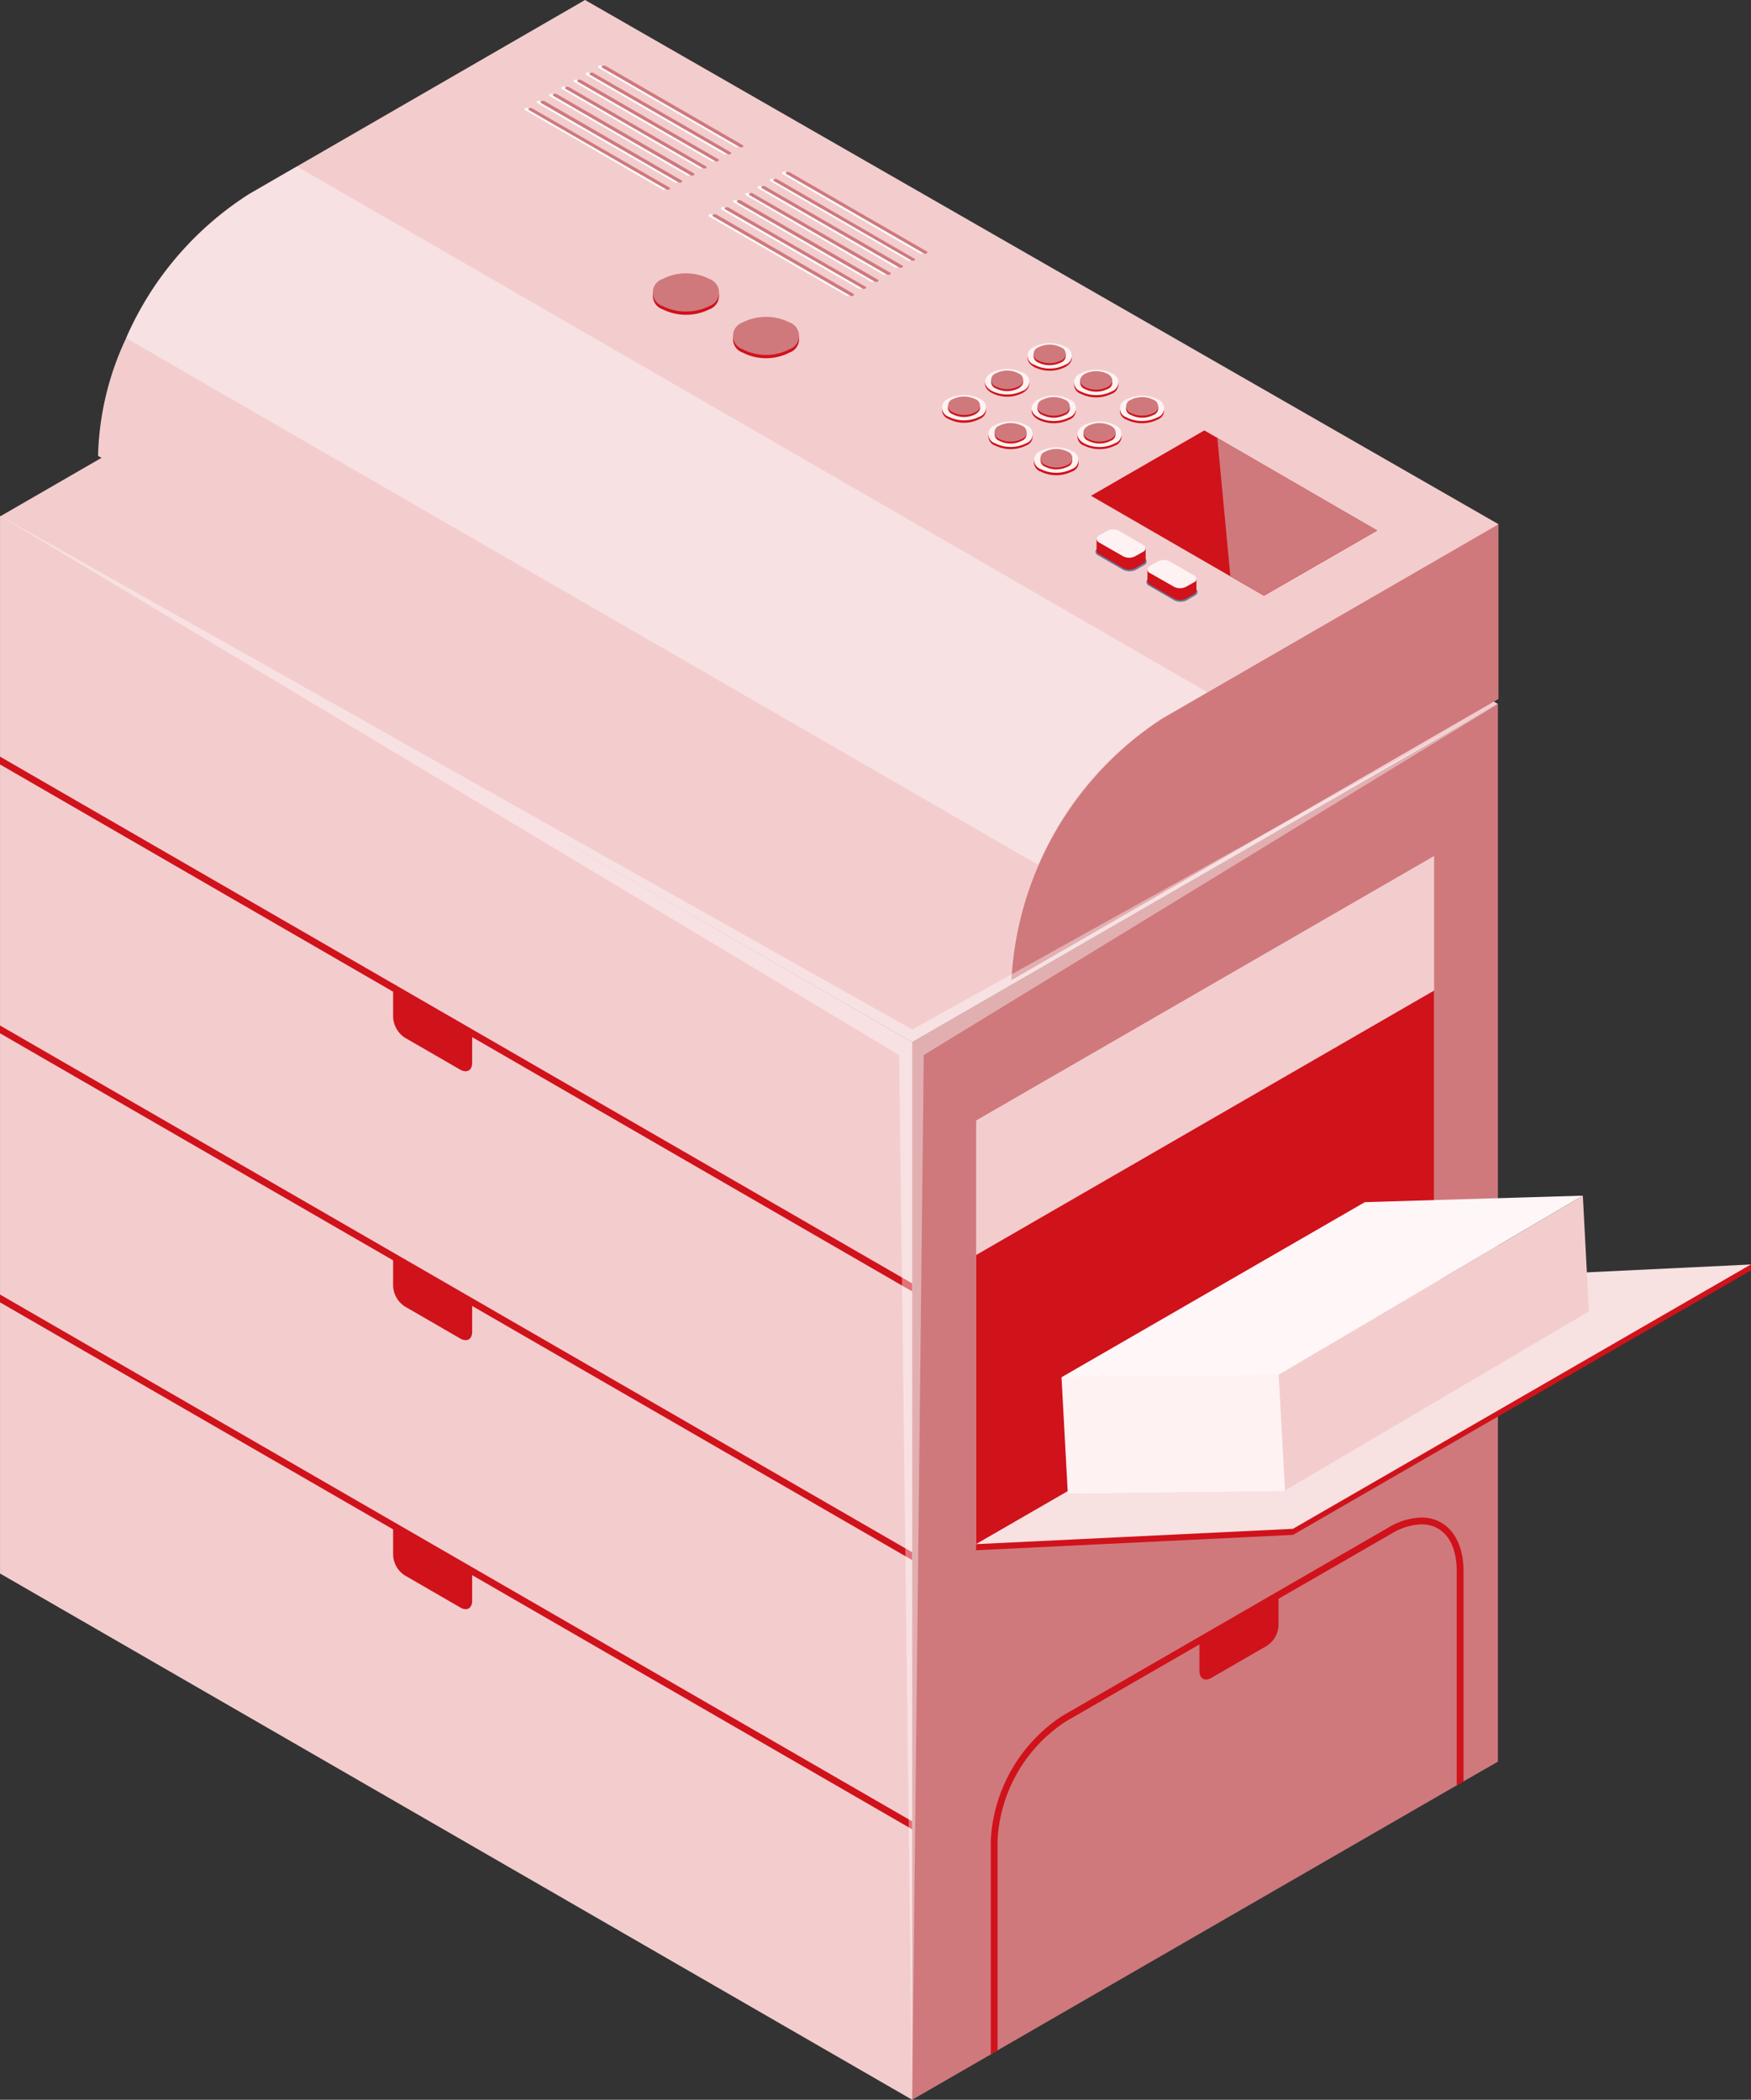 <svg xmlns="http://www.w3.org/2000/svg" width="67.149" height="80.517"><rect width="100%" height="100%" fill="#333333" stroke="none"/><defs><clipPath id="a"><path data-name="長方形 2302" fill="none" d="M0 0h41.468v26.784H0z"/></clipPath><clipPath id="b"><path data-name="長方形 2303" fill="none" d="M0 0h57.442v60.739H0z"/></clipPath></defs><g data-name="グループ 6081"><path data-name="パス 13608" d="M57.443 67.553l-1.327.758-.258.151-17.606 10.161-.257.154-3.016 1.74-3.832-23.314 3.832-17.238 22.464-12.973z" fill="#cf797d"/><path data-name="パス 13609" d="M37.435 59.212l17.56-10.142V32.824l-17.56 10.141z" fill="#f3cdce"/><path data-name="パス 13610" d="M37.435 59.212l17.56-10.142V37.984l-17.56 10.139z" fill="#d0121b"/><path data-name="パス 13611" d="M67.149 48.714L49.586 58.855l-12.154.59v-.233l17.56-9.624 12.154-1.1z" fill="#d0121b"/><path data-name="パス 13612" d="M49.583 58.623l-12.154.588 17.56-10.141 12.154-.583z" fill="#f7e1e1"/><path data-name="パス 13613" d="M57.443 26.992L34.981 39.961 0 19.804 22.459 6.835z" fill="#f3cdce"/><path data-name="パス 13614" d="M34.981 39.961v40.555L.001 60.336V19.778z" fill="#f3cdce"/><path data-name="パス 13615" d="M60.938 50.296l-8.355.245-11.632 6.725 8.328-.1z" fill="#fefeff"/><path data-name="パス 13616" d="M60.699 45.848l-8.357.248-11.633 6.714 3.947.97 4.375-1.067z" fill="#fef6f7"/><path data-name="パス 13617" d="M40.949 57.266l-.241-4.456 8.322-.1.246 4.451z" fill="#fff2f2"/><path data-name="パス 13618" d="M60.7 45.848l.234 4.448-11.657 6.868-.243-4.451z" fill="#f3cdce"/><path data-name="パス 13619" d="M57.464 20.1L38.788 37.587 3.76 17.481 22.436 0z" fill="#f3cdce"/><g data-name="グループ 6078"><g data-name="グループ 6082"><path data-name="パス 13620" d="M57.464 26.802L38.787 37.585a12.8 12.8 0 015.8-10.042l12.877-7.439z" fill="#cf797d"/><path data-name="パス 13621" d="M3.76 17.482l4.452-2.566 8.975-5.19L22.436 6.7V0L11.387 6.381 9.564 7.435a12.429 12.429 0 00-4.725 5.527 11.2 11.2 0 00-1.079 4.52" fill="#f3cdce"/><path data-name="パス 13623" d="M40.739 65.796l12.509-7.224a2.6 2.6 0 011.261-.383c.976 0 1.616.81 1.616 2.046v8.078l-.262.151v-8.23c0-1.1-.513-1.782-1.354-1.782a2.344 2.344 0 00-1.131.347l-12.512 7.215a5.8 5.8 0 00-2.61 4.534v8.075l-.26.154v-8.229a6.084 6.084 0 012.743-4.752" fill="#d0121b"/><path data-name="パス 13624" d="M0 29.013v.3l15.075 8.714 3.031 1.742 16.874 9.75v-.307z" fill="#d0121b"/><path data-name="パス 13625" d="M15.076 37.868v1.133a1 1 0 00.454.792l2.123 1.226c.252.139.454.024.454-.266v-1.134z" fill="#d0121b"/><path data-name="パス 13626" d="M0 39.322v.3l15.075 8.706 3.031 1.749 16.874 9.745v-.3z" fill="#d0121b"/><path data-name="パス 13627" d="M15.076 48.188v1.126a.985.985 0 00.454.786l2.123 1.228c.252.142.454.028.454-.256v-1.146z" fill="#d0121b"/><path data-name="パス 13628" d="M0 49.639v.3l15.075 8.705 3.031 1.755 16.874 9.747v-.306z" fill="#d0121b"/><path data-name="パス 14456" d="M4.141 17.5l-.234-.312L22.417.136l6.171 3.69z" fill="#f3cdce"/><g data-name="グループ 6073"><g data-name="グループ 6072"><g data-name="グループ 6071" clip-path="url(#a)" transform="translate(4.839 6.381)" opacity=".4"><path data-name="パス 13622" d="M0 6.582l3.372 1.954L34.98 26.784a12.439 12.439 0 014.768-5.629l1.72-.988L12.344 3.346 6.544 0 4.72 1.054A12.441 12.441 0 00-.005 6.582" fill="#fff"/></g></g></g><path data-name="パス 13629" d="M15.076 58.496v1.131a.972.972 0 00.454.786l2.123 1.228c.252.148.454.029.454-.257v-1.141z" fill="#d0121b"/><path data-name="パス 13630" d="M49.03 61.195v1.129a.977.977 0 01-.455.79l-2.123 1.226c-.253.146-.454.028-.454-.257v-1.138z" fill="#d0121b"/><g data-name="グループ 6076"><g data-name="グループ 6075"><g data-name="グループ 6074" clip-path="url(#b)" transform="translate(.001 19.778)" opacity=".4"><path data-name="パス 13631" d="M57.442 7.219L35.424 20.678l-.444 40.061-.5-40.062L0 0l34.98 19.7z" fill="#fff"/></g></g></g><path data-name="パス 13632" d="M41.838 19.011l6.633 3.832 4.341-2.5-6.627-3.839z" fill="#d0121b"/><path data-name="パス 13633" d="M52.812 20.336l-4.341 2.5-1.288-.744-.5-5.3z" fill="#cf797d"/><path data-name="パス 13634" d="M28.481 12.486a.546.546 0 000 1.034 1.969 1.969 0 001.795 0 .547.547 0 000-1.034 1.991 1.991 0 00-1.795 0" fill="#d0121b"/><path data-name="パス 13635" d="M28.481 12.362a.544.544 0 000 1.031 1.959 1.959 0 001.795 0 .546.546 0 000-1.031 2.008 2.008 0 00-1.795 0" fill="#cf797d"/><path data-name="パス 13639" d="M25.408 10.821a.549.549 0 000 1.039 2.021 2.021 0 001.8 0 .552.552 0 000-1.039 1.982 1.982 0 00-1.8 0" fill="#d0121b"/><path data-name="パス 13640" d="M25.408 10.698a.546.546 0 000 1.036 2.015 2.015 0 001.8 0 .549.549 0 000-1.036 1.971 1.971 0 00-1.8 0" fill="#cf797d"/><path data-name="パス 13644" d="M39.659 13.386c-.332.191-.332.5 0 .687a1.322 1.322 0 001.194 0c.331-.186.331-.5 0-.687a1.322 1.322 0 00-1.194 0" fill="#d0121b"/><path data-name="パス 13645" d="M39.659 13.301a.36.36 0 000 .685 1.285 1.285 0 001.194 0 .361.361 0 000-.685 1.322 1.322 0 00-1.194 0" fill="#fff2f2"/><path data-name="パス 13646" d="M39.815 13.394a.268.268 0 000 .505.972.972 0 00.874 0 .267.267 0 000-.505.961.961 0 00-.874 0" fill="#d0121b"/><path data-name="パス 13647" d="M39.815 13.321a.265.265 0 000 .5.956.956 0 00.874 0 .264.264 0 000-.5.956.956 0 00-.874 0" fill="#cf797d"/><path data-name="パス 13649" d="M43.195 15.394a.367.367 0 000 .694 1.344 1.344 0 001.2 0 .368.368 0 000-.694 1.333 1.333 0 00-1.2 0" fill="#d0121b"/><path data-name="パス 13650" d="M43.195 15.316a.362.362 0 000 .686 1.339 1.339 0 001.2 0 .362.362 0 000-.686 1.311 1.311 0 00-1.2 0" fill="#fff2f2"/><path data-name="パス 13651" d="M43.366 15.41a.262.262 0 000 .5.939.939 0 00.869 0 .263.263 0 000-.5.955.955 0 00-.869 0" fill="#d0121b"/><path data-name="パス 13652" d="M43.366 15.331a.269.269 0 000 .507 1 1 0 00.869 0 .269.269 0 000-.507.961.961 0 00-.869 0" fill="#cf797d"/><path data-name="パス 13654" d="M41.441 14.407a.364.364 0 000 .69 1.327 1.327 0 001.194 0 .364.364 0 000-.69 1.306 1.306 0 00-1.194 0" fill="#d0121b"/><path data-name="パス 13655" d="M41.441 14.318a.365.365 0 000 .691 1.322 1.322 0 001.194 0 .365.365 0 000-.691 1.327 1.327 0 00-1.194 0" fill="#fff2f2"/><path data-name="パス 13656" d="M41.602 14.411a.268.268 0 000 .505.972.972 0 00.874 0 .267.267 0 000-.505 1 1 0 00-.874 0" fill="#d0121b"/><path data-name="パス 13657" d="M41.602 14.336c-.239.144-.239.367 0 .5a.95.95 0 00.874 0c.241-.137.241-.359 0-.5a.978.978 0 00-.874 0" fill="#cf797d"/><path data-name="パス 13659" d="M38.028 14.374c-.336.2-.336.5 0 .691a1.288 1.288 0 001.193 0c.329-.187.329-.5 0-.691a1.348 1.348 0 00-1.193 0" fill="#d0121b"/><path data-name="パス 13660" d="M38.028 14.292c-.336.2-.336.5 0 .694a1.331 1.331 0 001.193 0 .367.367 0 000-.694 1.331 1.331 0 00-1.193 0" fill="#fff2f2"/><path data-name="パス 13661" d="M38.187 14.392a.265.265 0 000 .5.95.95 0 00.869 0c.24-.141.24-.362 0-.5a.955.955 0 00-.869 0" fill="#d0121b"/><path data-name="パス 13662" d="M38.187 14.317a.265.265 0 000 .5.95.95 0 00.869 0 .264.264 0 000-.5.934.934 0 00-.869 0" fill="#cf797d"/><path data-name="パス 13664" d="M41.568 16.39a.366.366 0 000 .694 1.348 1.348 0 001.193 0 .367.367 0 000-.694 1.337 1.337 0 00-1.193 0" fill="#d0121b"/><path data-name="パス 13665" d="M41.568 16.306c-.333.193-.333.5 0 .69a1.283 1.283 0 001.193 0 .364.364 0 000-.69 1.3 1.3 0 00-1.193 0" fill="#fff2f2"/><path data-name="パス 13666" d="M41.729 16.399a.265.265 0 000 .5.943.943 0 00.873 0 .265.265 0 000-.5.976.976 0 00-.873 0" fill="#d0121b"/><path data-name="パス 13667" d="M41.729 16.329c-.241.136-.241.361 0 .5a.959.959 0 00.873 0c.241-.14.241-.366 0-.5a.954.954 0 00-.873 0" fill="#cf797d"/><path data-name="パス 13669" d="M39.811 15.394c-.334.2-.334.5 0 .694a1.342 1.342 0 001.2 0 .368.368 0 000-.694 1.331 1.331 0 00-1.2 0" fill="#d0121b"/><path data-name="パス 13670" d="M39.811 15.316c-.334.191-.334.5 0 .686a1.337 1.337 0 001.2 0 .362.362 0 000-.686 1.309 1.309 0 00-1.2 0" fill="#fff2f2"/><path data-name="パス 13671" d="M39.971 15.41a.262.262 0 000 .5.95.95 0 00.874 0 .263.263 0 000-.5.966.966 0 00-.874 0" fill="#d0121b"/><path data-name="パス 13672" d="M39.971 15.331a.268.268 0 000 .507 1.007 1.007 0 00.874 0 .27.27 0 000-.507.972.972 0 00-.874 0" fill="#cf797d"/><path data-name="パス 13674" d="M36.37 15.372a.367.367 0 000 .691 1.289 1.289 0 001.2 0 .367.367 0 000-.691 1.348 1.348 0 00-1.2 0" fill="#d0121b"/><path data-name="パス 13675" d="M36.37 15.289a.364.364 0 000 .687 1.331 1.331 0 001.2 0 .364.364 0 000-.687 1.326 1.326 0 00-1.2 0" fill="#fff2f2"/><path data-name="パス 13676" d="M36.536 15.383a.262.262 0 000 .5.931.931 0 00.867 0c.245-.135.245-.36 0-.5a.941.941 0 00-.867 0" fill="#d0121b"/><path data-name="パス 13677" d="M36.536 15.306a.265.265 0 000 .5.936.936 0 00.867 0 .264.264 0 000-.5.991.991 0 00-.867 0" fill="#cf797d"/><path data-name="パス 13679" d="M39.906 17.382a.369.369 0 000 .7 1.346 1.346 0 001.2 0 .366.366 0 000-.7 1.352 1.352 0 00-1.2 0" fill="#d0121b"/><path data-name="パス 13680" d="M39.906 17.296a.366.366 0 000 .691 1.335 1.335 0 001.2 0 .364.364 0 000-.691 1.346 1.346 0 00-1.2 0" fill="#fff2f2"/><path data-name="パス 13681" d="M40.075 17.393a.267.267 0 000 .5.966.966 0 00.874 0 .267.267 0 000-.5.972.972 0 00-.874 0" fill="#d0121b"/><path data-name="パス 13682" d="M40.075 17.321a.266.266 0 000 .5.95.95 0 00.874 0 .266.266 0 000-.5.966.966 0 00-.874 0" fill="#cf797d"/><path data-name="パス 13684" d="M38.156 16.39a.364.364 0 000 .691 1.346 1.346 0 001.2 0 .366.366 0 000-.691 1.346 1.346 0 00-1.2 0" fill="#d0121b"/><path data-name="パス 13685" d="M38.156 16.306a.363.363 0 000 .69 1.324 1.324 0 001.2 0 .365.365 0 000-.69 1.307 1.307 0 00-1.2 0" fill="#fff2f2"/><path data-name="パス 13686" d="M38.317 16.399a.266.266 0 000 .5.943.943 0 00.873 0 .266.266 0 000-.5.976.976 0 00-.873 0" fill="#d0121b"/><path data-name="パス 13687" d="M38.317 16.325a.268.268 0 000 .506.97.97 0 00.873 0 .269.269 0 000-.506.981.981 0 00-.873 0" fill="#cf797d"/><path data-name="パス 13689" d="M44.063 22.183a.149.149 0 000 .279l.961.557a.555.555 0 00.491 0l.305-.178c.139-.078.139-.205 0-.287l-.964-.553a.529.529 0 00-.484 0z" fill="#677c9b"/><path data-name="パス 13690" d="M44.101 22.151c-.129.073-.129.194 0 .272l.921.532a.513.513 0 00.463 0l.3-.17c.128-.078.128-.2 0-.27l-.925-.533a.523.523 0 00-.465 0z" fill="#d0121b"/><path data-name="長方形 2304" fill="#d0121b" d="M45.332 22.201h.549v.441h-.549z"/><path data-name="長方形 2305" fill="#d0121b" d="M44.004 21.839h.417v.453h-.417z"/><path data-name="パス 13691" d="M44.101 21.701a.145.145 0 000 .273l.921.526a.508.508 0 00.463 0l.3-.17a.144.144 0 000-.271l-.925-.528a.5.5 0 00-.465 0z" fill="#fff2f2"/><path data-name="パス 13692" d="M42.112 21.011c-.138.082-.138.207 0 .288l.958.552a.56.56 0 00.494 0l.306-.178a.152.152 0 000-.286l-.962-.548a.52.52 0 00-.485 0z" fill="#677c9b"/><path data-name="パス 13693" d="M42.153 20.984a.141.141 0 000 .268l.913.533a.519.519 0 00.469 0l.3-.172a.143.143 0 000-.267l-.92-.531a.5.5 0 00-.466 0z" fill="#d0121b"/><path data-name="長方形 2306" fill="#d0121b" d="M43.377 21.033h.557v.444h-.557z"/><path data-name="長方形 2307" fill="#d0121b" d="M42.052 20.671h.413v.459h-.413z"/><path data-name="パス 13694" d="M42.153 20.529c-.129.074-.129.2 0 .275l.913.524a.5.5 0 00.469 0l.3-.169a.144.144 0 000-.268l-.92-.532a.513.513 0 00-.466 0z" fill="#fff2f2"/><path data-name="パス 13695" d="M22.959 2.602l5.262 3.034a.119.119 0 00.115 0c.042-.02.042-.051 0-.073L23.08 2.528a.132.132 0 00-.121 0c-.036.021-.036.056 0 .074" fill="#fff"/><path data-name="パス 13696" d="M22.49 2.871l5.256 3.033a.113.113 0 00.118 0c.042-.015.042-.046 0-.068l-5.247-3.034a.125.125 0 00-.127 0c-.035.019-.035.047 0 .069" fill="#fff"/><path data-name="パス 13697" d="M22.02 3.139l5.259 3.037a.137.137 0 00.123 0c.034-.02.034-.051 0-.071l-5.254-3.037a.149.149 0 00-.126 0c-.03.024-.03.051 0 .071" fill="#fff"/><path data-name="パス 13698" d="M21.553 3.412l5.261 3.038a.158.158 0 00.121 0 .038.038 0 000-.071l-5.26-3.038a.117.117 0 00-.122 0c-.038.021-.038.053 0 .071" fill="#fff"/><path data-name="パス 13699" d="M21.086 3.682l5.257 3.038a.132.132 0 00.123 0c.033-.023.033-.051 0-.075L21.203 3.61a.13.13 0 00-.117 0c-.035.022-.035.054 0 .072" fill="#fff"/><path data-name="パス 13700" d="M20.61 3.954l5.258 3.034a.132.132 0 00.126 0c.036-.02.036-.051 0-.069L20.739 3.88a.164.164 0 00-.13 0 .041.041 0 000 .074" fill="#fff"/><path data-name="パス 13701" d="M20.148 4.224l5.253 3.037a.153.153 0 00.128 0 .039.039 0 000-.072L20.27 4.155a.123.123 0 00-.122 0c-.04.019-.04.048 0 .069" fill="#fff"/><path data-name="パス 13702" d="M23.1 2.602l5.254 3.034a.143.143 0 00.126 0c.04-.02.04-.051 0-.073l-5.253-3.035a.145.145 0 00-.127 0 .04.04 0 000 .074" fill="#cf797d"/><path data-name="パス 13703" d="M22.631 2.871l5.263 3.033a.121.121 0 00.122 0c.034-.015.034-.046 0-.068L22.76 2.802a.128.128 0 00-.129 0c-.036.019-.036.047 0 .069" fill="#cf797d"/><path data-name="パス 13704" d="M22.161 3.139l5.263 3.037a.135.135 0 00.122 0 .038.038 0 000-.071L22.29 3.068a.157.157 0 00-.13 0c-.031.024-.031.051 0 .071" fill="#cf797d"/><path data-name="パス 13705" d="M21.696 3.412l5.258 3.038a.16.16 0 00.122 0 .038.038 0 000-.071l-5.257-3.038a.119.119 0 00-.123 0c-.033.021-.033.053 0 .071" fill="#cf797d"/><path data-name="パス 13706" d="M21.228 3.682l5.253 3.038a.137.137 0 00.126 0c.037-.023.037-.051 0-.075L21.353 3.61a.147.147 0 00-.125 0c-.036.022-.036.054 0 .072" fill="#cf797d"/><path data-name="パス 13707" d="M20.753 3.954l5.259 3.034a.132.132 0 00.126 0c.032-.02.032-.051 0-.069L20.883 3.88a.162.162 0 00-.129 0c-.036.023-.036.052 0 .074" fill="#cf797d"/><path data-name="パス 13708" d="M20.289 4.224l5.259 3.037a.139.139 0 00.122 0 .039.039 0 000-.072l-5.263-3.034a.117.117 0 00-.118 0c-.036.019-.036.048 0 .069" fill="#cf797d"/><path data-name="パス 13709" d="M30.014 6.676l5.257 3.036a.129.129 0 00.124 0c.038-.015.038-.047 0-.074l-5.256-3.032a.131.131 0 00-.125 0c-.034.019-.034.05 0 .07" fill="#fff"/><path data-name="パス 13710" d="M29.551 6.945l5.259 3.04a.121.121 0 00.118 0c.037-.02.037-.051 0-.067l-5.259-3.043a.132.132 0 00-.121 0 .037.037 0 000 .07" fill="#fff"/><path data-name="パス 13711" d="M29.074 7.217l5.258 3.038a.165.165 0 00.127 0 .041.041 0 000-.075l-5.262-3.032a.121.121 0 00-.122 0 .038.038 0 000 .069" fill="#fff"/><path data-name="パス 13712" d="M28.608 7.489l5.258 3.037a.165.165 0 00.127 0 .041.041 0 000-.072l-5.26-3.037a.122.122 0 00-.125 0c-.034.017-.034.051 0 .071" fill="#fff"/><path data-name="パス 13713" d="M28.143 7.762l5.252 3.035a.138.138 0 00.129 0c.036-.023.036-.051 0-.075l-5.262-3.036a.132.132 0 00-.118 0c-.039.021-.039.053 0 .075" fill="#fff"/><path data-name="パス 13714" d="M27.664 8.029l5.258 3.033a.121.121 0 00.122 0c.039-.017.039-.046 0-.067l-5.247-3.037a.153.153 0 00-.128 0 .04.04 0 000 .071" fill="#fff"/><path data-name="パス 13715" d="M27.198 8.3l5.265 3.039a.155.155 0 00.122 0c.036-.021.036-.052 0-.077l-5.26-3.037a.174.174 0 00-.127 0c-.031.025-.031.059 0 .075" fill="#fff"/><path data-name="パス 13716" d="M30.161 6.676l5.257 3.036a.119.119 0 00.119 0c.036-.015.036-.047 0-.074l-5.253-3.032a.125.125 0 00-.122 0c-.04.019-.04.05 0 .07" fill="#cf797d"/><path data-name="パス 13717" d="M29.684 6.945l5.266 3.04a.118.118 0 00.116 0c.04-.02.04-.051 0-.067L29.81 6.875a.142.142 0 00-.126 0 .038.038 0 000 .07" fill="#cf797d"/><path data-name="パス 13718" d="M29.22 7.217l5.259 3.038a.148.148 0 00.12 0c.036-.022.036-.053 0-.075l-5.257-3.032a.119.119 0 00-.122 0c-.036.02-.036.049 0 .069" fill="#cf797d"/><path data-name="パス 13719" d="M28.751 7.489l5.257 3.037a.163.163 0 00.126 0c.036-.021.036-.057 0-.072l-5.265-3.036a.111.111 0 00-.119 0c-.034.017-.034.051 0 .071" fill="#cf797d"/><path data-name="パス 13720" d="M28.286 7.762l5.251 3.035a.134.134 0 00.127 0c.035-.023.035-.051 0-.075l-5.257-3.036a.137.137 0 00-.121 0c-.036.021-.036.053 0 .075" fill="#cf797d"/><path data-name="パス 13721" d="M27.814 8.029l5.258 3.033a.119.119 0 00.122 0c.036-.017.036-.046 0-.067L27.94 7.958a.149.149 0 00-.126 0 .037.037 0 000 .071" fill="#cf797d"/><path data-name="パス 13722" d="M27.345 8.3l5.261 3.039a.146.146 0 00.119 0c.036-.021.036-.052 0-.077L27.47 8.225a.16.16 0 00-.122 0c-.031.025-.031.059 0 .075" fill="#cf797d"/></g></g></g></svg>